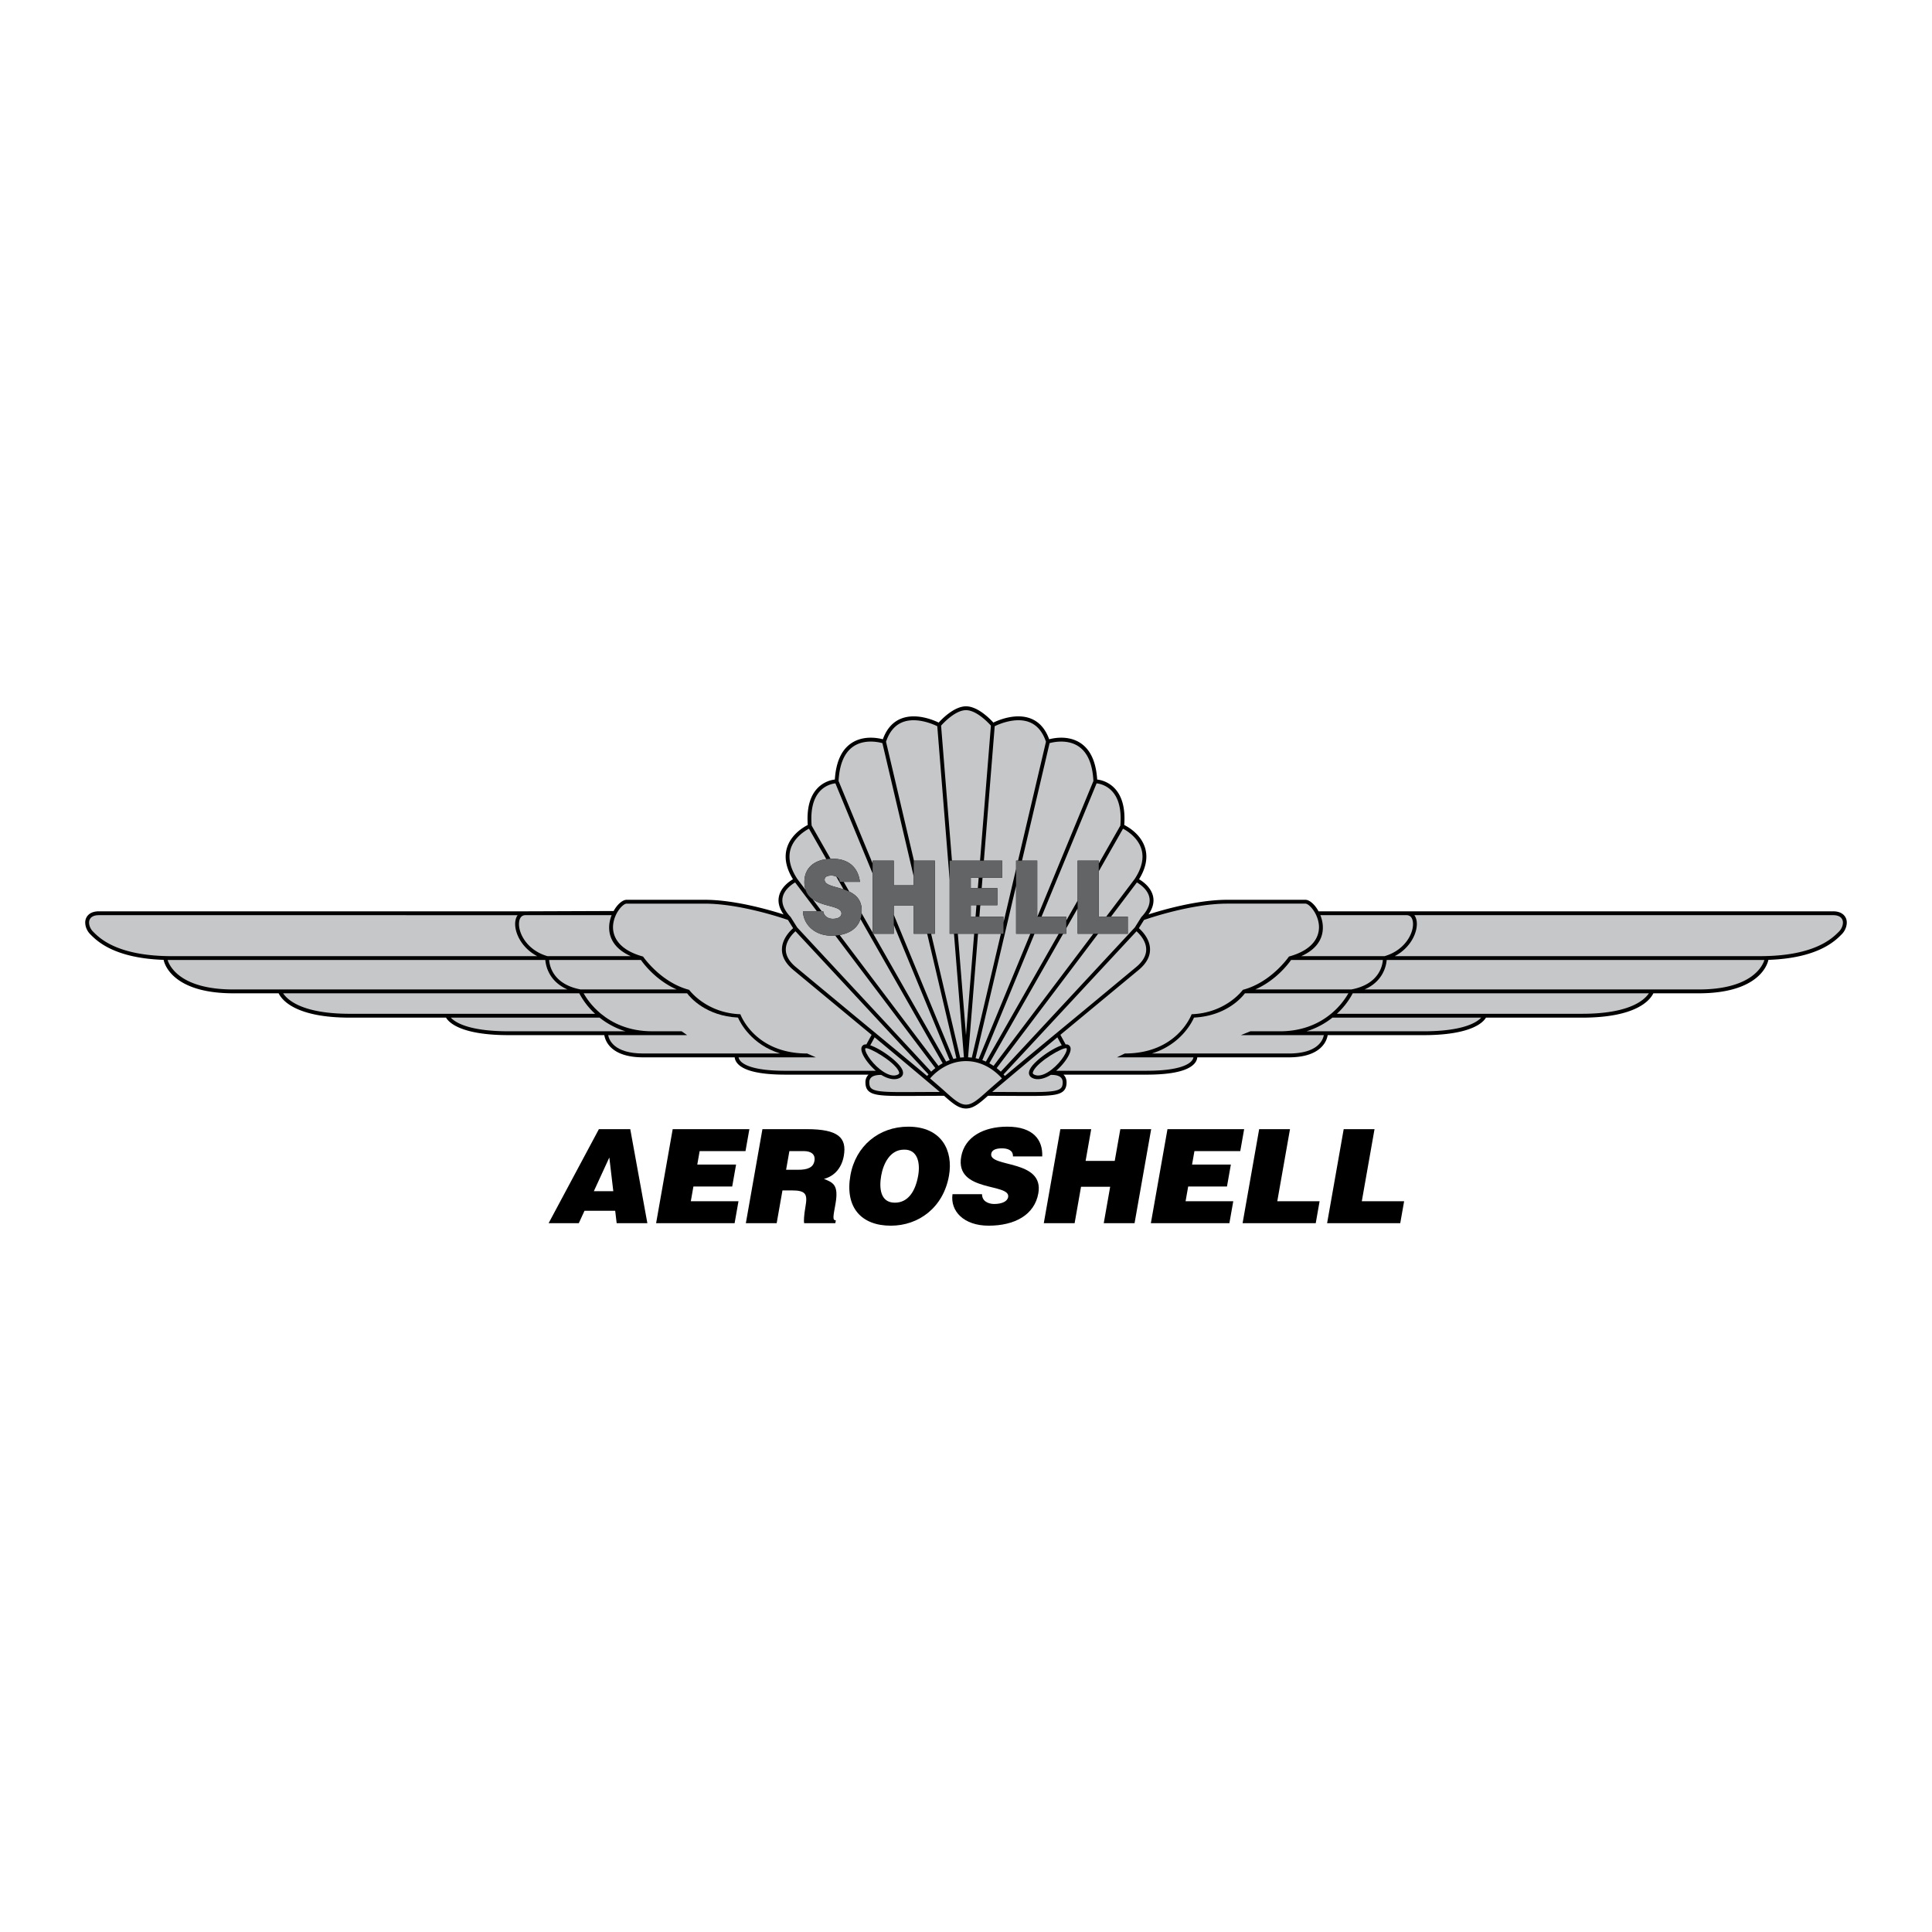 <svg xmlns="http://www.w3.org/2000/svg" width="2500" height="2500" viewBox="0 0 192.756 192.756"><g fill-rule="evenodd" clip-rule="evenodd"><path fill="#fff" d="M0 0h192.756v192.756H0V0z"/><path d="M184.174 91.625c-.109-.262-.42-.702-1.283-.702h-51.338c-.367-.681-.9-1.15-1.311-1.15h-7.795c-2.986 0-6.465 1.01-7.865 1.46.414-.594.576-1.179.471-1.745-.176-.943-1.025-1.54-1.408-1.766.684-1.114.887-2.162.602-3.116-.408-1.366-1.68-2.097-2.08-2.298.115-1.604-.193-2.825-.928-3.624a2.877 2.877 0 0 0-1.773-.91c-.111-1.737-.658-2.955-1.633-3.617-1.199-.815-2.656-.534-3.158-.4-.371-1.029-.979-1.724-1.812-2.057-1.506-.601-3.256.148-3.754.392-.352-.388-1.564-1.623-2.73-1.623-1.164 0-2.376 1.235-2.728 1.623-.499-.243-2.248-.992-3.754-.392-.834.333-1.442 1.027-1.814 2.057-.501-.134-1.957-.415-3.157.4-.975.662-1.523 1.879-1.634 3.617a2.881 2.881 0 0 0-1.774.91c-.732.799-1.042 2.02-.927 3.624-.4.201-1.67.932-2.08 2.298-.286.954-.083 2.002.602 3.116-.383.226-1.233.823-1.408 1.766-.105.566.056 1.151.472 1.745-1.402-.45-4.88-1.46-7.866-1.46h-7.795c-.405 0-.927.455-1.294 1.118l-8.801.032H9.866c-.864 0-1.175.439-1.284.702-.2.483-.005 1.156.42 1.581.648.658 2.357 2.388 7.323 2.559.054.289.777 3.337 6.958 3.337H27.8c.34.697 1.726 2.428 7.112 2.428h9.591c.249.438 1.4 1.746 6.255 1.746h9.535c.082.518.601 2.215 3.882 2.215h9.127c.011.143.062.33.214.535.59.789 2.22 1.191 4.843 1.191h8.295a1.03 1.03 0 0 0-.308.766c0 .383.093.654.292.852.535.531 1.76.523 5.034.502l2.516-.012c.918.822 1.491 1.27 2.189 1.27.699 0 1.273-.447 2.191-1.27l2.516.012c3.273.021 4.498.029 5.033-.502.199-.197.293-.469.293-.852 0-.342-.129-.59-.309-.766h8.295c2.623 0 4.252-.402 4.844-1.191.15-.205.201-.393.213-.535h9.127c3.281 0 3.801-1.697 3.883-2.215h9.535c4.854 0 6.006-1.309 6.254-1.746h9.592c5.387 0 6.771-1.73 7.111-2.428h4.518c6.182 0 6.904-3.049 6.959-3.337 4.965-.171 6.674-1.9 7.322-2.559.424-.425.619-1.098.42-1.581z"/><path d="M129.826 95.396h8.309c2.07-.59 2.973-2.367 2.828-3.427-.035-.247-.16-.662-.627-.662h-8.604c.104.26.184.538.223.827.115.864-.049 2.334-2.129 3.262zM125.238 98.719h9.584c2.748-.516 3.104-2.35 3.146-2.94h-9.158c-.281.401-1.517 2.037-3.572 2.94zM110.846 91.458h1.674v1.701h-2.957l-10.125 13.408c.156.123.295.242.412.354l13.371-14.389.652-1.037c.645-.679.914-1.33.803-1.934-.146-.803-.93-1.334-1.248-1.52l-2.582 3.417zM100.258 107.35c1.754-1.475 4.822-4.01 7.619-6.322l5.502-4.564c.664-.561.994-1.158.977-1.774-.021-.842-.68-1.521-.965-1.776l-13.271 14.281c.054.059.101.11.138.155zM109.082 93.159h-1.566v-2.533l-1.137 1.993v.54h-.307l-7.367 12.927c.15.082.291.168.422.258l9.955-13.185zM109.625 91.458h.74l2.852-3.774c.705-1.078.928-2.076.662-2.965-.344-1.154-1.43-1.826-1.834-2.041l-2.42 4.249v4.531zM106.379 91.458v.387l1.137-1.993v-3.984h2.109v.284l2.154-3.782c.125-1.537-.148-2.688-.818-3.421a2.52 2.52 0 0 0-1.553-.794l-5.492 13.303h2.463zM105.631 93.159h-2.416l-5.207 12.613c.121.043.24.092.354.143l7.269-12.756zM102.799 93.159h-1.424v-4.784l-4.039 17.205c.104.021.205.047.305.074l5.158-12.495zM103.484 85.867v5.59h.018l5.588-13.537c-.084-1.677-.58-2.836-1.471-3.444-1.107-.753-2.523-.438-2.902-.333l-2.752 11.724h1.519zM97.578 93.159l-.993 12.33c.152.006.301.02.446.039l-.073-.016 2.901-12.353h-2.281zM99.99 85.867v1.702h-1.963l-.084 1.043h1.564v1.701h-1.701l-.092 1.145h2.4v.607l1.26-5.367v-.831h.195l2.787-11.864c-.33-.987-.879-1.643-1.637-1.946-1.379-.551-3.07.197-3.477.396l-1.08 13.415h1.828v-.001zM97.643 87.569h-.789v1.043h.705l.084-1.043zM96.377 103.285l.816-10.126h-1.63l.814 10.126zM97.779 85.867l1.084-13.471c-.25-.282-1.438-1.543-2.486-1.543-1.047 0-2.234 1.262-2.485 1.543l1.084 13.471h2.803zM96.854 91.458h.476l.092-1.145h-.568v1.145zM93.272 85.867v7.292h-.375l2.901 12.353-.072.016c.144-.02.292-.033.445-.039l-.993-12.33h-.433v-5.381l-1.233-15.325c-.406-.198-2.098-.946-3.476-.396-.758.303-1.308.959-1.637 1.946l2.786 11.864h2.087zM87.062 85.867h2.108v2.461h1.993v-.877l-3.125-13.308c-.379-.105-1.795-.421-2.9.333-.893.608-1.387 1.768-1.473 3.444l3.396 8.227v-.28h.001zM95.421 105.58l-2.917-12.421h-1.34v-2.825H89.17v.922l5.945 14.399a4.56 4.56 0 0 1 .306-.075zM82.864 85.68c.059-.002.117-.005.177-.005 1.788 0 2.601 1.033 2.753 2.309h-1.617l.556.975c.682.324 1.24.852 1.24 1.881 0 .094-.005.184-.013.272l1.103 1.936v-5.896l-3.715-8.998c-.28.032-.985.173-1.552.794-.669.733-.943 1.884-.818 3.421l1.886 3.311zM94.749 105.771L89.17 92.26v.898h-2.045l7.27 12.755c.113-.05.231-.099.354-.142zM83.439 87.463a1.1 1.1 0 0 0-.496-.107c-.465 0-.67.152-.67.415 0 .555.952.654 1.891.963l-.725-1.271zM94.052 106.086l-8.204-14.395c-.285.895-1.045 1.42-2.078 1.594l9.86 13.059c.131-.09.271-.176.422-.258zM80.376 88.791a2.385 2.385 0 0 1-.124-.787c0-1.35.896-2.115 2.189-2.29l-1.731-3.037c-.404.215-1.49.887-1.834 2.041-.265.889-.042 1.887.664 2.965l.836 1.108zM81.977 90.911h.152c.045.263.17.456.349.577.17.122.393.182.599.182.527 0 .876-.192.876-.537 0-.768-1.79-.635-2.88-1.42l.904 1.198zM79.536 92.531l13.371 14.389c.118-.111.256-.23.413-.354l-9.99-13.229a5.555 5.555 0 0 1-.369.014c-1.698 0-2.806-1.124-2.851-2.44h1.387L79.33 88.04c-.319.186-1.102.718-1.249 1.52-.111.604.159 1.255.802 1.934l.653 1.037zM78.4 94.689c-.017.616.312 1.213.978 1.774l5.501 4.564c2.796 2.312 5.864 4.848 7.619 6.322.037-.045.083-.096.138-.156l-13.27-14.281c-.285.256-.944.935-.966 1.777zM54.622 95.396h8.309c-2.08-.928-2.245-2.398-2.128-3.263.039-.289.117-.567.221-.827H52.42c-.465 0-.592.415-.625.662-.147 1.061.756 2.837 2.827 3.428zM57.934 98.719h9.585c-2.056-.902-3.292-2.539-3.572-2.94h-9.159c.043.592.399 2.424 3.146 2.94z" fill="#c6c7c9"/><path d="M53.599 95.396c-1.624-.853-2.326-2.456-2.185-3.479.034-.246.114-.45.231-.61H9.866c-.482 0-.803.161-.929.466-.14.338.024.851.337 1.164.652.662 2.425 2.459 7.875 2.459h36.45zM54.408 95.779H17.15c-.145 0-.286-.002-.427-.004.149.502 1.152 2.944 6.561 2.944h33.331c-1.869-.821-2.163-2.385-2.207-2.94zM57.794 99.102H28.248c.44.67 1.92 2.045 6.665 2.045h24.461a7.613 7.613 0 0 1-1.58-2.045zM59.82 101.529H44.979c.412.453 1.741 1.363 5.779 1.363H62.41a7.807 7.807 0 0 1-2.59-1.363z" fill="#c6c7c9"/><path d="M73.629 101.523c-3.2-.16-4.759-1.996-5.079-2.422H58.228c.233.418.778 1.26 1.729 2.045h.002c1.105.912 2.757 1.746 5.112 1.746h2.939l.543.383h-7.874c.081.465.569 1.832 3.497 1.832h13.668c-2.872-.888-3.981-3.052-4.215-3.584z" fill="#c6c7c9"/><path d="M85.94 104.611a.431.431 0 0 1 .271-.385.51.51 0 0 1 .226-.023l.523-.957-7.83-6.49c-.76-.641-1.136-1.34-1.114-2.08.028-1.015.794-1.789 1.114-2.069l-.514-.823c-.559-.195-4.79-1.628-8.307-1.628h-7.795c-.353 0-1.177.877-1.332 2.028-.118.87.165 2.479 2.977 3.252.017.024 1.769 2.583 4.599 3.32.015.023 1.681 2.312 5.11 2.434.056.158 1.504 3.918 6.665 3.918l.863.383h-7.707c.013.084.05.195.147.32.298.383 1.282 1.021 4.524 1.021h9.02c-.813-.705-1.484-1.693-1.44-2.221z" fill="#c6c7c9"/><path d="M86.322 104.645c-.035.422.832 1.686 1.886 2.328.406.248.981.484 1.423.209.054-.033.144-.09.022-.334-.489-.98-2.968-2.393-3.3-2.266-.013.006-.026.012-.031.063z" fill="#c6c7c9"/><path d="M86.826 104.291c1.022.34 2.758 1.572 3.167 2.377.257.506-.025.756-.158.838-.481.301-1.2.172-1.913-.264-.027-.016-.016-.008-.003 0-.462.004-1.189.068-1.189.74 0 .279.055.457.178.58.422.418 1.782.41 4.762.389l2.095-.008s-3.531-2.988-6.503-5.449l-.436.797zM96.377 105.867c-1.962 0-3.243 1.33-3.584 1.73a96.926 96.926 0 0 1 1.296 1.123c1.064.961 1.651 1.49 2.288 1.49.638 0 1.224-.529 2.289-1.49 0 0 .805-.709 1.297-1.123-.342-.4-1.623-1.73-3.586-1.73zM104.836 107.242c.014-.008.025-.016-.002 0-.713.436-1.432.564-1.912.264-.133-.082-.416-.332-.158-.838.408-.805 2.145-2.037 3.166-2.377l-.436-.797a906.092 906.092 0 0 0-6.502 5.449l2.094.008c2.98.021 4.34.029 4.762-.389.123-.123.178-.301.178-.58-.001-.695-.745-.744-1.19-.74z" fill="#c6c7c9"/><path d="M103.125 107.182c.441.275 1.018.039 1.422-.209 1.055-.643 1.922-1.906 1.887-2.328-.004-.051-.018-.057-.031-.062-.332-.127-2.811 1.285-3.301 2.266-.122.243-.032.299.023.333z" fill="#c6c7c9"/><path d="M112.225 105.107c5.16 0 6.607-3.762 6.664-3.918 3.43-.121 5.096-2.41 5.109-2.434 2.83-.736 4.584-3.295 4.6-3.32 2.811-.773 3.094-2.382 2.977-3.252-.156-1.151-.979-2.028-1.332-2.028h-7.795c-3.518 0-7.748 1.433-8.307 1.628l-.516.823c.32.28 1.086 1.054 1.113 2.069.021.74-.354 1.439-1.113 2.08l-7.83 6.49.523.957c.09-.008.166 0 .227.023a.432.432 0 0 1 .271.385c.043.527-.627 1.516-1.439 2.221h9.02c3.242 0 4.227-.639 4.523-1.021a.686.686 0 0 0 .148-.32h-7.627l.784-.383z" fill="#c6c7c9"/><path d="M124.746 102.893h2.939c2.355 0 4.008-.834 5.111-1.746h.002a7.435 7.435 0 0 0 1.73-2.045h-10.322c-.32.426-1.879 2.262-5.08 2.422-.234.531-1.344 2.695-4.215 3.584h13.668c2.928 0 3.416-1.367 3.498-1.832h-8.273l.942-.383z" fill="#c6c7c9"/><path d="M130.346 102.893h11.652c4.037 0 5.367-.91 5.779-1.363h-14.842a7.828 7.828 0 0 1-2.589 1.363zM133.383 101.146h24.461c4.744 0 6.225-1.375 6.664-2.045h-29.545a7.604 7.604 0 0 1-1.58 2.045zM138.35 95.779c-.045.555-.34 2.12-2.207 2.94h33.33c5.408 0 6.412-2.441 6.561-2.944-.141.002-.281.004-.428.004H138.35zM183.818 91.772c-.125-.305-.447-.466-.928-.466h-41.779c.117.16.197.365.23.61.141 1.023-.561 2.626-2.186 3.479h36.449c5.451 0 7.225-1.797 7.877-2.459.314-.313.478-.826.337-1.164z" fill="#c6c7c9"/><path d="M82.272 87.771c0-.263.206-.415.67-.415.205 0 .393.04.545.132.151.091.268.243.304.496h2.002c-.152-1.276-.965-2.309-2.753-2.309-1.608 0-2.788.78-2.788 2.329 0 2.785 3.7 2.026 3.7 3.129 0 .344-.349.537-.876.537-.206 0-.429-.061-.599-.182a.84.84 0 0 1-.349-.577h-2.02c.045 1.316 1.153 2.44 2.851 2.44 1.769 0 3.011-.82 3.011-2.512.002-2.653-3.698-1.974-3.698-3.068zM91.164 85.867v2.461H89.17v-2.461h-2.108v7.292h2.108v-2.826h1.994v2.826h2.108v-7.292h-2.108zM96.854 91.458v-1.145h2.654v-1.701h-2.654v-1.043h3.136v-1.702h-5.244v7.292h5.369v-1.701h-3.261zM103.502 91.458h-.018v-5.591h-2.109v7.292h5.004v-1.701h-2.877zM109.625 91.458v-5.591h-2.109v7.292h5.004v-1.701h-2.895z" fill="#636466"/><path d="M54.735 122.039l5.017-9.383h3.129l1.707 9.383h-3.063l-.147-1.238h-3.062l-.57 1.238h-3.011z"/><path fill="#fff" d="M60.792 115.484l-1.544 3.362h1.941l-.397-3.362z"/><path d="M65.46 122.039l1.655-9.383h7.651l-.387 2.19h-4.574l-.237 1.342h3.871l-.387 2.189h-3.87l-.26 1.473h4.757l-.387 2.189H65.46zM78.066 118.768l-.577 3.271h-3.076l1.655-9.383H80.5c3.128 0 4.008.846 3.686 2.672-.19 1.08-.834 1.992-1.981 2.293.926.365 1.484.6 1.151 2.49-.216 1.225-.329 1.641.036 1.641l-.051.287h-3.115c-.041-.209-.014-.809.133-1.643.216-1.225.079-1.629-1.354-1.629h-.939v.001z"/><path d="M78.429 116.709h1.212c.952 0 1.501-.234 1.616-.887.117-.664-.349-.977-1.066-.977h-1.434l-.328 1.864z" fill="#fff"/><path d="M94.681 117.295c-.563 3.193-3.031 4.992-5.807 4.992-2.946 0-4.592-1.824-4.029-5.018.52-2.945 2.852-4.861 5.771-4.861 3.35 0 4.502 2.41 4.065 4.887z"/><path d="M87.917 117.295c-.211 1.199-.111 2.697 1.362 2.697 1.33 0 2.053-1.146 2.327-2.697.225-1.277-.057-2.633-1.419-2.594-1.395 0-2.061 1.408-2.27 2.594z" fill="#fff"/><path d="M101.064 115.379c.006-.326-.129-.521-.33-.639s-.467-.17-.766-.17c-.678 0-1.012.197-1.072.535-.248 1.408 5.303.535 4.699 3.949-.383 2.176-2.381 3.232-4.961 3.232-2.477 0-3.838-1.447-3.604-3.141h2.946c.004.338.143.586.377.742.219.156.531.234.832.234.768 0 1.32-.248 1.398-.691.25-1.42-5.317-.441-4.685-4.025.352-1.994 2.25-2.998 4.595-2.998 2.605 0 3.559 1.328 3.49 2.971h-2.919v.001zM104.139 122.039l1.654-9.383h3.076l-.558 3.166h2.906l.558-3.166h3.077l-1.657 9.383h-3.074l.641-3.637h-2.907l-.64 3.637h-3.076zM114.822 122.039l1.657-9.383h7.65l-.387 2.19h-4.574l-.236 1.342h3.871l-.387 2.189h-3.871l-.26 1.473h4.758l-.387 2.189h-7.834zM123.973 122.039l1.654-9.383h3.076l-1.269 7.194h4.222l-.385 2.189h-7.298zM132.406 122.039l1.655-9.383h3.076l-1.27 7.194h4.223l-.387 2.189h-7.297z"/></g></svg>